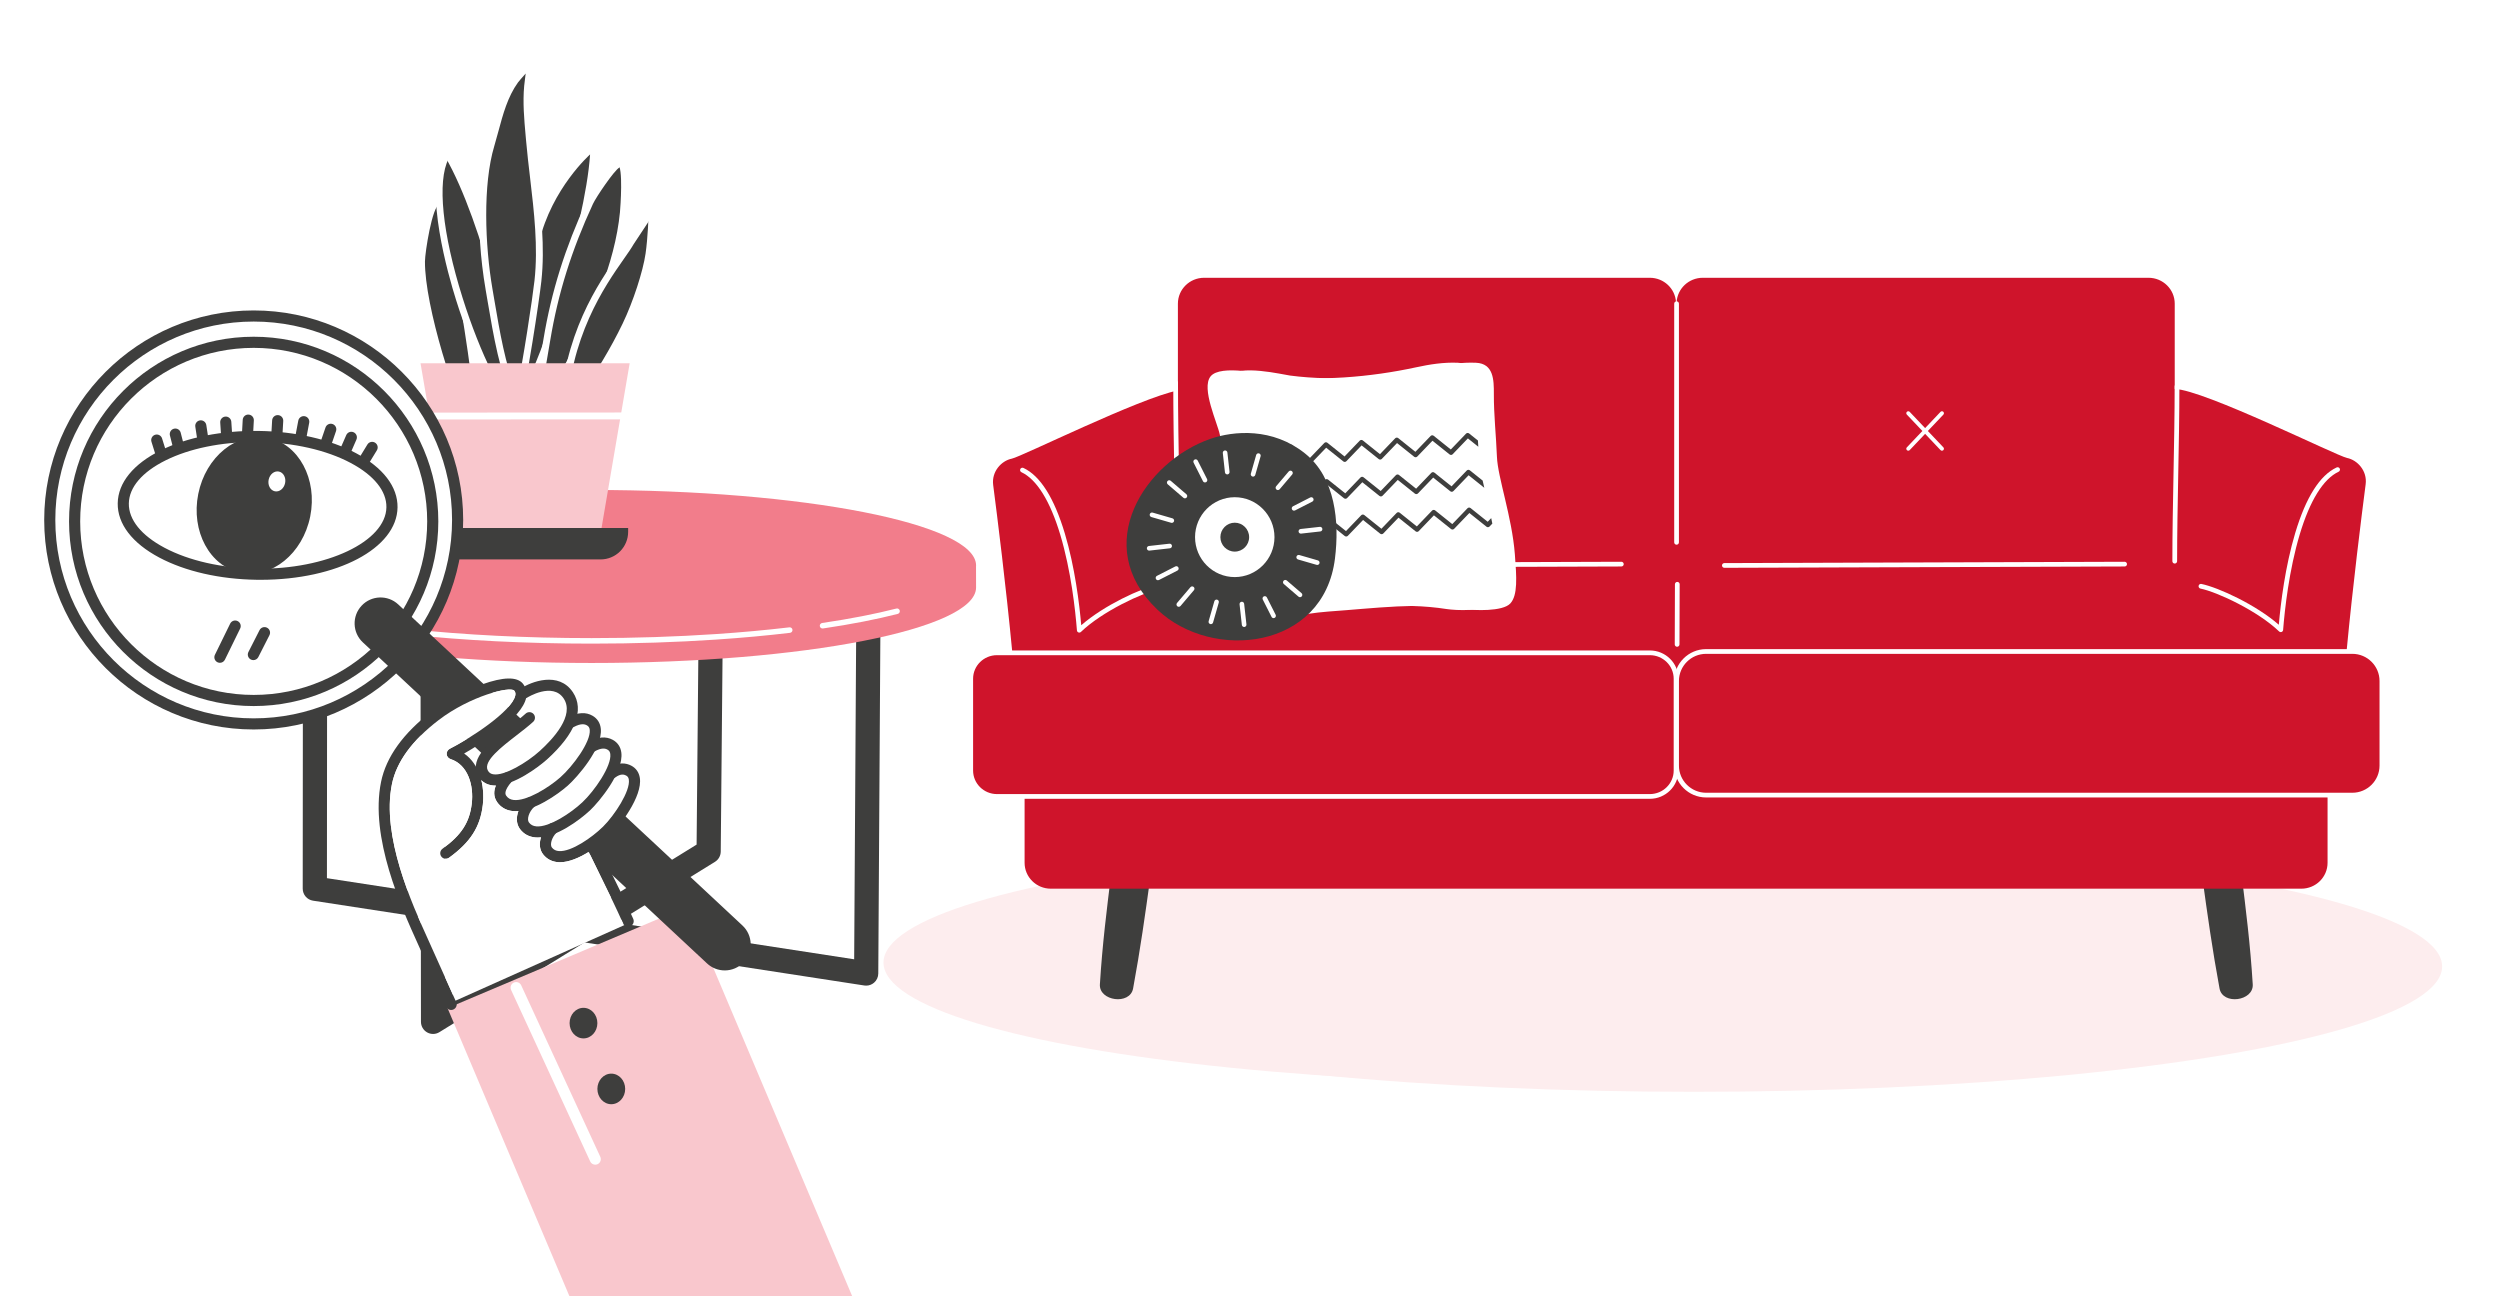 <svg width="648" height="336" viewBox="0 0 648 336" fill="none" xmlns="http://www.w3.org/2000/svg">
<rect x="0" y="0" width="648" height="336" fill="#808080" stroke="none"/>
<g clip-path="url(#clip0_7827_200433)">
<rect width="648" height="336" fill="white"/>
<ellipse cx="439" cy="250.5" rx="194" ry="32.5" fill="#FDEDEE"/>
<ellipse cx="409.5" cy="249.5" rx="180.5" ry="31.5" fill="#FDEDEE"/>
<g clip-path="url(#clip1_7827_200433)">
<path fill-rule="evenodd" clip-rule="evenodd" d="M288.015 226.458C286.898 235.642 285.732 244.696 285.092 255.148C284.827 259.491 292.891 260.59 293.701 256.21C295.561 246.157 296.856 236.891 298.128 227.658L288.015 226.458Z" fill="#3E3E3D"/>
<path fill-rule="evenodd" clip-rule="evenodd" d="M580.988 226.458C582.105 235.642 583.271 244.696 583.911 255.148C584.176 259.491 576.112 260.59 575.302 256.21C573.442 246.157 572.147 236.891 570.875 227.658L580.988 226.458Z" fill="#3E3E3D"/>
<path fill-rule="evenodd" clip-rule="evenodd" d="M434.577 78.348C434.768 74.811 437.735 72 441.366 72H556.892C560.646 72 563.69 75.005 563.69 78.713V100.816C571.329 101.036 605.631 118.152 608.357 118.703C611.041 119.244 613.627 122.038 613.178 125.515C612.101 133.855 609.899 151.313 608.226 168.864H610.589C614.344 168.864 617.387 171.869 617.387 175.577V199.382C617.387 203.088 614.344 206.094 610.589 206.094H603.304V223.634C603.304 227.341 600.261 230.347 596.506 230.347H272.373C268.618 230.347 265.575 227.342 265.575 223.634V206.441H258.412C254.656 206.441 251.613 203.437 251.613 199.729V175.924C251.613 172.217 254.656 169.211 258.412 169.211H262.399C260.726 151.606 258.513 134.065 257.43 125.698C256.982 122.221 259.568 119.427 262.252 118.886C264.818 118.368 295.365 103.17 305.311 101.205V78.713C305.311 75.006 308.355 72 312.109 72H427.633C431.264 72 434.231 74.811 434.422 78.348H434.575H434.577Z" fill="#CF142B"/>
<path d="M563.691 146.075C563.353 146.075 563.078 145.801 563.078 145.463C563.078 138.312 563.228 130.434 563.375 122.816C563.52 115.187 563.672 107.298 563.672 100.128C563.672 99.79 563.947 99.516 564.285 99.516C564.623 99.516 564.898 99.79 564.898 100.128C564.898 107.311 564.748 115.204 564.601 122.84C564.456 130.453 564.306 138.323 564.306 145.463C564.306 145.801 564.031 146.075 563.693 146.075H563.691Z" fill="white"/>
<path d="M434.566 141.189C434.228 141.189 433.953 140.914 433.953 140.577V78.713C433.953 78.375 434.228 78.101 434.566 78.101C434.904 78.101 435.179 78.375 435.179 78.713V140.577C435.179 140.914 434.904 141.189 434.566 141.189Z" fill="white"/>
<path d="M316.508 147.177C316.169 147.177 315.896 146.905 315.895 146.567C315.895 146.23 316.166 145.954 316.506 145.954L420.254 145.61H420.256C420.594 145.61 420.867 145.883 420.869 146.22C420.869 146.558 420.597 146.834 420.257 146.834L316.509 147.177H316.508Z" fill="white"/>
<path d="M446.953 147.177C446.615 147.177 446.341 146.905 446.34 146.567C446.34 146.23 446.612 145.954 446.951 145.954L550.699 145.61H550.701C551.039 145.61 551.312 145.883 551.314 146.22C551.314 146.558 551.042 146.834 550.702 146.834L446.954 147.177H446.953Z" fill="white"/>
<path d="M305.31 149.592C304.972 149.592 304.697 149.318 304.697 148.98C304.697 141.575 304.55 132.945 304.408 124.6C304.261 115.987 304.109 107.082 304.109 99.196C304.109 98.858 304.384 98.584 304.722 98.584C305.06 98.584 305.335 98.858 305.335 99.196C305.335 107.071 305.487 115.971 305.634 124.578C305.776 132.929 305.923 141.566 305.923 148.98C305.923 149.318 305.648 149.592 305.31 149.592Z" fill="white"/>
<path d="M279.752 163.968C279.679 163.968 279.605 163.956 279.534 163.929C279.313 163.845 279.16 163.64 279.141 163.404C278.727 158.144 277.618 147.93 274.831 138.632C272.205 129.868 268.721 124.253 264.756 122.396C264.449 122.253 264.317 121.889 264.46 121.583C264.604 121.277 264.969 121.144 265.276 121.289C269.627 123.327 273.237 129.044 276.005 138.282C278.616 146.999 279.771 156.491 280.258 162.06C286.125 156.914 295.824 152.422 300.319 151.483C300.651 151.415 300.975 151.627 301.044 151.958C301.114 152.289 300.9 152.613 300.569 152.682C296.077 153.62 285.651 158.532 280.176 163.798C280.059 163.91 279.905 163.97 279.751 163.97L279.752 163.968Z" fill="white"/>
<path d="M591.174 163.845C591.017 163.845 590.864 163.786 590.749 163.674C585.271 158.407 574.847 153.496 570.355 152.557C570.024 152.488 569.812 152.163 569.88 151.833C569.949 151.502 570.275 151.291 570.605 151.359C575.098 152.297 584.799 156.789 590.666 161.935C591.155 156.365 592.308 146.873 594.92 138.157C597.687 128.92 601.298 123.202 605.649 121.165C605.955 121.021 606.32 121.152 606.464 121.458C606.608 121.764 606.476 122.128 606.17 122.272C602.204 124.128 598.721 129.743 596.095 138.508C593.308 147.807 592.199 158.019 591.785 163.279C591.766 163.516 591.613 163.719 591.392 163.804C591.321 163.831 591.246 163.844 591.174 163.844V163.845Z" fill="white"/>
<path d="M609.724 206.704H442.23C437.666 206.704 433.953 202.998 433.953 198.442V176.514C433.953 171.957 437.666 168.251 442.23 168.251H609.724C614.288 168.251 618.001 171.957 618.001 176.514V198.442C618.001 202.998 614.288 206.704 609.724 206.704ZM442.23 169.475C438.342 169.475 435.179 172.632 435.179 176.514V198.442C435.179 202.323 438.342 205.481 442.23 205.481H609.724C613.612 205.481 616.775 202.323 616.775 198.442V176.514C616.775 172.632 613.612 169.475 609.724 169.475H442.23Z" fill="white"/>
<path d="M427.635 207.052H258.411C254.324 207.052 251 203.766 251 199.727V175.922C251 171.883 254.324 168.598 258.411 168.598H427.635C431.722 168.598 435.046 171.883 435.046 175.922V199.727C435.046 203.765 431.72 207.052 427.635 207.052ZM258.411 169.822C255 169.822 252.226 172.558 252.226 175.922V199.727C252.226 203.091 255 205.826 258.411 205.826H427.635C431.046 205.826 433.82 203.09 433.82 199.727V175.922C433.82 172.558 431.046 169.822 427.635 169.822H258.411Z" fill="white"/>
<path d="M434.707 167.64H434.705C434.367 167.64 434.092 167.364 434.094 167.027L434.143 151.436C434.143 151.099 434.418 150.826 434.756 150.826H434.757C435.095 150.826 435.37 151.102 435.369 151.439L435.32 167.03C435.32 167.367 435.045 167.64 434.707 167.64Z" fill="white"/>
<path d="M503.352 116.823C503.216 116.823 503.08 116.769 502.979 116.662L498.989 112.454L494.998 116.662C494.802 116.867 494.476 116.876 494.271 116.682C494.066 116.487 494.056 116.162 494.252 115.957L498.282 111.709L494.252 107.462C494.056 107.255 494.066 106.93 494.271 106.736C494.476 106.542 494.802 106.55 494.998 106.757L498.989 110.965L502.979 106.757C503.175 106.552 503.501 106.542 503.706 106.736C503.911 106.932 503.921 107.257 503.727 107.462L499.696 111.709L503.727 115.957C503.923 116.163 503.913 116.488 503.706 116.682C503.607 116.775 503.48 116.823 503.352 116.823ZM373.729 116.823C373.593 116.823 373.457 116.769 373.356 116.662L369.365 112.454L365.373 116.662C365.177 116.867 364.853 116.876 364.646 116.682C364.441 116.487 364.431 116.162 364.625 115.957L368.656 111.709L364.625 107.462C364.429 107.255 364.439 106.93 364.646 106.736C364.853 106.542 365.177 106.55 365.373 106.757L369.365 110.965L373.356 106.757C373.552 106.552 373.877 106.542 374.083 106.736C374.288 106.932 374.297 107.257 374.102 107.462L370.071 111.709L374.102 115.957C374.297 116.163 374.288 116.488 374.083 116.682C373.983 116.775 373.857 116.823 373.729 116.823Z" fill="white"/>
<path fill-rule="evenodd" clip-rule="evenodd" d="M382.577 94.028C387.15 94.234 387.223 98.47 387.207 102.091C387.183 107.524 387.795 112.964 388.004 118.37C388.214 123.763 391.907 133.989 392.65 143.649C393.112 149.644 393.433 154.289 391.473 156.418C389.498 158.562 382.044 158.24 379.646 157.863C368.079 156.042 356.308 157.677 344.27 158.517C337.172 159.012 330.602 161.279 325.21 158.636C321.8 156.964 321.844 145.982 322.147 135.008C322.447 124.18 321.692 116.905 320.886 112.734C320.295 109.676 315.981 100.683 318.47 97.567C321.07 94.31 332.529 97.104 334.395 97.347C346.419 98.914 359.905 97.774 371.768 95.201C375.275 94.44 378.909 93.863 382.577 94.028Z" fill="white"/>
<path fill-rule="evenodd" clip-rule="evenodd" d="M377.881 94.028C382.455 94.234 382.527 98.47 382.512 102.091C382.487 107.524 383.1 112.964 383.309 118.37C383.518 123.763 387.212 133.989 387.955 143.649C388.417 149.644 388.738 154.289 386.778 156.418C384.803 158.562 377.349 158.24 374.951 157.863C363.383 156.042 351.613 157.677 339.575 158.517C332.476 159.012 325.907 161.279 320.515 158.636C317.104 156.964 317.149 145.982 317.452 135.008C317.752 124.18 316.997 116.905 316.19 112.734C315.6 109.676 311.286 100.683 313.775 97.567C316.375 94.31 327.833 97.104 329.699 97.347C341.724 98.914 355.21 97.774 367.072 95.201C370.58 94.44 374.214 93.863 377.881 94.028Z" fill="white"/>
<path d="M376.536 117.736C376.322 117.958 375.976 117.982 375.734 117.788L371.294 114.236L367.353 118.339C367.139 118.562 366.793 118.584 366.552 118.392L362.112 114.839L358.169 118.942C357.955 119.165 357.609 119.187 357.367 118.995L352.927 115.443L348.984 119.546C348.77 119.769 348.424 119.79 348.183 119.598L343.743 116.046L339.8 120.149C339.586 120.372 339.24 120.394 338.998 120.202L334.557 116.65L330.614 120.753C330.4 120.975 330.054 120.997 329.812 120.805L325.371 117.253L321.426 121.356C321.212 121.579 320.866 121.6 320.625 121.409L316.988 118.5C316.929 117.914 316.869 117.354 316.805 116.82L320.943 120.129L324.888 116.026C325.102 115.803 325.448 115.782 325.689 115.973L330.131 119.526L334.074 115.423C334.288 115.2 334.634 115.177 334.875 115.37L339.317 118.922L343.26 114.819C343.474 114.596 343.82 114.575 344.061 114.767L348.501 118.319L352.444 114.216C352.658 113.993 353.004 113.97 353.246 114.163L357.686 117.716L361.629 113.612C361.842 113.39 362.189 113.366 362.43 113.56L366.868 117.112L370.81 113.009C371.024 112.786 371.37 112.763 371.611 112.956L376.051 116.509L379.993 112.406C380.207 112.183 380.553 112.161 380.794 112.353L383.079 114.18C383.113 114.717 383.145 115.256 383.176 115.792L380.476 113.631L376.534 117.734L376.536 117.736Z" fill="#3E3E3D"/>
<path d="M376.721 127.288C376.508 127.511 376.161 127.534 375.92 127.34L371.48 123.788L367.539 127.891C367.325 128.114 366.979 128.137 366.737 127.944L362.299 124.392L358.356 128.495C358.142 128.717 357.796 128.739 357.554 128.547L353.114 124.995L349.171 129.098C348.957 129.321 348.611 129.342 348.37 129.151L343.93 125.598L339.987 129.701C339.773 129.924 339.427 129.946 339.185 129.754L334.744 126.202L330.801 130.305C330.587 130.528 330.241 130.549 329.999 130.357L325.558 126.805L321.613 130.908C321.399 131.131 321.053 131.153 320.812 130.961L317.498 128.311C317.492 127.78 317.481 127.262 317.47 126.754L321.132 129.683L325.076 125.58C325.29 125.357 325.636 125.335 325.878 125.527L330.319 129.079L334.262 124.976C334.476 124.754 334.822 124.73 335.064 124.924L339.505 128.476L343.448 124.373C343.662 124.15 344.008 124.129 344.25 124.32L348.69 127.873L352.633 123.77C352.847 123.547 353.193 123.524 353.434 123.717L357.874 127.269L361.817 123.166C362.031 122.943 362.377 122.92 362.619 123.114L367.057 126.666L370.998 122.563C371.212 122.34 371.558 122.317 371.8 122.51L376.24 126.062L380.181 121.959C380.395 121.737 380.741 121.713 380.983 121.907L384.301 124.562C384.437 125.17 384.58 125.796 384.73 126.438L380.664 123.185L376.723 127.288H376.721Z" fill="#3E3E3D"/>
<path d="M385.296 136.521L380.856 132.969L376.914 137.072C376.7 137.295 376.354 137.316 376.113 137.125L371.673 133.572L367.731 137.675C367.518 137.898 367.171 137.92 366.93 137.728L362.49 134.176L358.547 138.279C358.333 138.502 357.987 138.523 357.745 138.331L353.306 134.779L349.363 138.882C349.149 139.105 348.803 139.127 348.561 138.935L344.121 135.383L340.178 139.486C339.964 139.708 339.618 139.73 339.377 139.538L334.935 135.986L330.992 140.089C330.778 140.312 330.432 140.333 330.191 140.142L325.749 136.589L321.805 140.692C321.591 140.915 321.245 140.937 321.003 140.745L317.374 137.843C317.385 137.341 317.397 136.84 317.409 136.337L321.322 139.467L325.266 135.364C325.48 135.141 325.826 135.118 326.068 135.311L330.509 138.864L334.452 134.761C334.666 134.538 335.012 134.515 335.254 134.708L339.695 138.26L343.638 134.157C343.852 133.934 344.198 133.911 344.44 134.105L348.879 137.657L352.822 133.554C353.036 133.331 353.382 133.308 353.624 133.501L358.064 137.053L362.007 132.95C362.221 132.728 362.567 132.704 362.808 132.898L367.247 136.45L371.188 132.347C371.402 132.124 371.748 132.101 371.99 132.294L376.43 135.847L380.371 131.744C380.585 131.521 380.931 131.498 381.173 131.691L385.613 135.243L386.523 134.295C386.622 134.768 386.719 135.243 386.812 135.721L386.094 136.469C385.88 136.691 385.534 136.713 385.293 136.521H385.296Z" fill="#3E3E3D"/>
<path fill-rule="evenodd" clip-rule="evenodd" d="M338.274 117.544C346.147 123.862 347.204 135.222 346.025 144.765C343.105 168.421 314.213 171.487 300.035 158.056C282.417 141.367 296.86 119.585 313.738 113.749C319.83 111.641 329.882 110.806 338.274 117.544Z" fill="#3E3E3D"/>
<path d="M322.482 162.515C322.503 162.515 322.526 162.515 322.548 162.512C322.876 162.475 323.111 162.178 323.076 161.848L322.483 156.504C322.446 156.175 322.154 155.937 321.823 155.974C321.496 156.011 321.26 156.308 321.296 156.637L321.888 161.981C321.922 162.288 322.18 162.515 322.48 162.515H322.482ZM313.854 161.78C314.114 161.78 314.353 161.608 314.428 161.345L315.906 156.176C315.997 155.858 315.814 155.525 315.497 155.434C315.18 155.342 314.85 155.527 314.759 155.845L313.28 161.013C313.19 161.332 313.373 161.664 313.69 161.755C313.745 161.771 313.8 161.779 313.854 161.779V161.78ZM330.115 160.219C330.206 160.219 330.298 160.197 330.386 160.154C330.68 160.004 330.797 159.642 330.648 159.346L328.375 154.852C328.226 154.556 327.866 154.439 327.572 154.589C327.279 154.739 327.162 155.101 327.311 155.397L329.583 159.891C329.688 160.1 329.898 160.219 330.115 160.219ZM305.539 157.283C305.708 157.283 305.876 157.211 305.993 157.072L309.465 152.983C309.679 152.731 309.65 152.352 309.399 152.137C309.148 151.922 308.771 151.951 308.557 152.203L305.085 156.292C304.871 156.545 304.901 156.924 305.151 157.139C305.264 157.235 305.402 157.283 305.539 157.283ZM336.963 154.795C337.132 154.795 337.3 154.724 337.417 154.584C337.631 154.332 337.601 153.953 337.351 153.738L333.538 150.464C333.288 150.249 332.911 150.279 332.697 150.531C332.483 150.783 332.512 151.162 332.763 151.377L336.575 154.651C336.688 154.747 336.826 154.795 336.963 154.795ZM300.147 150.396C300.238 150.396 300.33 150.375 300.418 150.331L305.184 147.894C305.477 147.744 305.594 147.382 305.445 147.087C305.296 146.791 304.936 146.672 304.642 146.824L299.876 149.261C299.582 149.411 299.465 149.773 299.614 150.068C299.719 150.277 299.93 150.396 300.147 150.396ZM341.435 146.434C341.695 146.434 341.934 146.262 342.009 145.999C342.1 145.68 341.917 145.348 341.6 145.256L336.781 143.863C336.464 143.771 336.134 143.955 336.043 144.274C335.952 144.593 336.135 144.925 336.452 145.017L341.271 146.411C341.326 146.426 341.381 146.434 341.435 146.434ZM297.862 142.719C297.884 142.719 297.907 142.719 297.928 142.716L303.244 142.12C303.571 142.083 303.807 141.786 303.771 141.457C303.734 141.127 303.442 140.89 303.111 140.926L297.796 141.522C297.468 141.559 297.233 141.856 297.268 142.185C297.302 142.492 297.561 142.719 297.861 142.719H297.862ZM337.183 138.314C337.204 138.314 337.228 138.314 337.249 138.311L342.231 137.753C342.558 137.716 342.794 137.419 342.758 137.089C342.721 136.759 342.429 136.521 342.098 136.558L337.117 137.117C336.789 137.154 336.554 137.451 336.589 137.781C336.623 138.087 336.881 138.314 337.181 138.314H337.183ZM303.734 135.528C303.994 135.528 304.233 135.356 304.308 135.093C304.399 134.774 304.216 134.442 303.899 134.351L298.761 132.864C298.444 132.772 298.113 132.957 298.022 133.275C297.931 133.594 298.115 133.927 298.431 134.018L303.57 135.505C303.625 135.52 303.681 135.528 303.734 135.528ZM335.415 132.364C335.506 132.364 335.598 132.342 335.686 132.299L340.155 130.014C340.449 129.864 340.566 129.502 340.417 129.206C340.267 128.911 339.907 128.793 339.614 128.943L335.145 131.228C334.851 131.378 334.734 131.741 334.883 132.036C334.988 132.245 335.198 132.364 335.415 132.364ZM307.133 129.172C307.302 129.172 307.47 129.101 307.587 128.962C307.8 128.71 307.771 128.331 307.52 128.116L303.454 124.624C303.204 124.409 302.827 124.438 302.613 124.69C302.399 124.942 302.428 125.321 302.679 125.536L306.745 129.028C306.857 129.124 306.996 129.172 307.133 129.172ZM331.234 127.025C331.403 127.025 331.571 126.954 331.688 126.814L334.943 122.98C335.157 122.728 335.128 122.349 334.877 122.134C334.626 121.919 334.249 121.949 334.035 122.201L330.78 126.035C330.566 126.287 330.595 126.666 330.846 126.881C330.958 126.977 331.097 127.025 331.234 127.025ZM312.339 125.049C312.43 125.049 312.522 125.027 312.61 124.984C312.903 124.834 313.02 124.472 312.871 124.176L310.448 119.382C310.299 119.086 309.939 118.969 309.645 119.119C309.351 119.269 309.234 119.631 309.384 119.926L311.807 124.721C311.911 124.93 312.122 125.049 312.339 125.049ZM324.791 123.539C325.051 123.539 325.289 123.367 325.365 123.104L326.751 118.259C326.842 117.94 326.659 117.607 326.342 117.516C326.026 117.425 325.694 117.609 325.603 117.927L324.217 122.773C324.126 123.092 324.309 123.425 324.626 123.516C324.682 123.531 324.737 123.539 324.791 123.539ZM318.102 122.968C318.123 122.968 318.146 122.968 318.168 122.965C318.496 122.928 318.731 122.631 318.696 122.301L318.14 117.292C318.103 116.962 317.813 116.724 317.48 116.761C317.153 116.798 316.917 117.095 316.953 117.425L317.508 122.434C317.542 122.741 317.8 122.968 318.1 122.968H318.102Z" fill="white"/>
<path d="M320.05 149.581C325.725 149.581 330.344 144.936 330.344 139.229C330.344 133.521 325.727 128.877 320.05 128.877C314.373 128.877 309.756 133.521 309.756 139.229C309.756 144.936 314.375 149.581 320.05 149.581ZM320.05 135.482C322.105 135.482 323.776 137.163 323.776 139.229C323.776 141.294 322.104 142.976 320.05 142.976C317.996 142.976 316.324 141.294 316.324 139.229C316.324 137.163 317.996 135.482 320.05 135.482Z" fill="white"/>
</g>
<g clip-path="url(#clip2_7827_200433)">
<path d="M112.247 268C111.721 268 111.193 267.867 110.717 267.599C109.726 267.042 109.111 265.99 109.111 264.847L108.996 163.889C108.995 162.145 110.397 160.732 112.129 160.729H112.134C113.865 160.729 115.268 162.139 115.27 163.881L115.378 259.206L180.56 218.92L181.096 160.73C181.112 158.997 182.513 157.604 184.232 157.604C184.243 157.604 184.251 157.604 184.262 157.604C185.994 157.62 187.385 159.046 187.368 160.789L186.816 220.726C186.806 221.813 186.241 222.817 185.321 223.386L113.89 267.536C113.387 267.846 112.818 268.003 112.248 268.003L112.247 268Z" fill="#3E3E3D"/>
<path d="M224.514 255.475C224.357 255.475 224.198 255.463 224.039 255.44L81.128 233.455C79.595 233.218 78.463 231.892 78.465 230.332L78.521 160.325C78.521 158.583 79.926 157.171 81.657 157.171H81.66C83.392 157.171 84.796 158.586 84.794 160.329L84.741 227.624L221.401 248.648L221.97 155.843C221.98 154.107 223.384 152.707 225.106 152.707H225.125C226.858 152.717 228.253 154.139 228.242 155.881L227.651 252.339C227.646 253.255 227.244 254.125 226.551 254.719C225.979 255.21 225.256 255.475 224.515 255.475H224.514Z" fill="#3E3E3D"/>
<path fill-rule="evenodd" clip-rule="evenodd" d="M252.998 146.556C252.998 135.763 208.35 127 153.355 127C98.361 127 53.711 135.763 53.711 146.556C53.711 146.599 53.714 146.641 53.715 146.682H53.711C53.711 146.682 53.711 151.251 53.711 152.29C53.711 163.083 98.359 171.846 153.354 171.846C208.348 171.846 252.997 163.083 252.997 152.29C252.997 151.402 252.988 147.25 252.986 146.83C252.992 146.738 252.997 146.648 252.997 146.556H252.998Z" fill="#F27D8B"/>
<path fill-rule="evenodd" clip-rule="evenodd" d="M232.347 157.734C226.83 159.148 220.349 160.409 213.098 161.481C212.709 161.539 212.44 161.904 212.496 162.295C212.553 162.687 212.916 162.957 213.304 162.9C220.611 161.82 227.14 160.548 232.698 159.123C233.078 159.025 233.309 158.635 233.212 158.25C233.115 157.867 232.727 157.635 232.345 157.733L232.347 157.734Z" fill="white"/>
<path fill-rule="evenodd" clip-rule="evenodd" d="M204.616 162.605C198.592 163.318 192.154 163.91 185.389 164.361C175.336 165.032 164.56 165.397 153.356 165.397C119.276 165.397 89.179 162.032 71.267 156.894C64.811 155.043 59.954 152.974 57.108 150.735C55.392 149.387 54.425 148.01 54.425 146.556C54.425 146.16 54.107 145.839 53.713 145.839C53.319 145.839 53 146.16 53 146.556C53 148.375 54.083 150.176 56.23 151.865C59.177 154.184 64.191 156.356 70.876 158.273C88.874 163.433 119.115 166.83 153.356 166.83C164.593 166.83 175.401 166.465 185.485 165.79C192.276 165.337 198.739 164.744 204.783 164.028C205.174 163.982 205.453 163.624 205.408 163.232C205.362 162.839 205.007 162.558 204.617 162.604L204.616 162.605Z" fill="white"/>
</g>
<path fill-rule="evenodd" clip-rule="evenodd" d="M122.886 112.898C118.012 104.447 110.071 79.282 110.149 67.766C110.165 65.399 112.027 53.441 113.896 52.952C114.221 52.867 115.101 58.242 115.607 60.496C116.78 65.725 117.907 70.872 118.839 76.104C120.536 85.642 124.4 110.43 122.888 112.896" fill="#3E3E3D"/>
<path fill-rule="evenodd" clip-rule="evenodd" d="M136.646 98.13C136.552 98.248 135.7 79.753 139.731 62.745C143.043 48.775 152.949 40.029 152.949 40.029C151.687 59.128 139.033 96.605 136.646 98.128" fill="#3E3E3D"/>
<path fill-rule="evenodd" clip-rule="evenodd" d="M133.979 107.151C125.871 102.623 108.43 54.581 115.463 40.774C125.014 57.198 134.096 95.095 133.979 107.151Z" fill="#3E3E3D"/>
<path d="M133.981 108.043C133.834 108.043 133.685 108.006 133.55 107.93C130.882 106.441 127.909 101.278 125.884 97.209C123.159 91.729 120.429 84.803 118.198 77.71C116.18 71.288 109.961 49.618 114.675 40.37C114.9 39.931 115.433 39.756 115.871 39.981C116.308 40.204 116.48 40.742 116.258 41.181C113.285 47.015 114.643 60.47 119.893 77.175C124.476 91.757 130.717 104.309 134.414 106.372C134.842 106.611 134.998 107.156 134.757 107.586C134.595 107.88 134.292 108.043 133.981 108.043Z" fill="white"/>
<path fill-rule="evenodd" clip-rule="evenodd" d="M134.026 104.723C129.928 94.794 128.669 86.095 126.763 75.02C124.885 64.103 124.118 48.058 127.271 37.578C128.941 32.031 129.983 25.799 133.536 20.855C133.705 20.62 136.96 16.733 137.303 16.914C137.489 17.013 136.891 20.841 136.754 22.332C136.325 26.994 136.836 31.705 137.244 36.358C138.3 48.4 140.746 60.79 139.426 72.807C138.865 77.933 135.673 98.969 134.023 104.725L134.026 104.723Z" fill="#3E3E3D"/>
<path d="M134.026 105.614C133.669 105.614 133.344 105.398 133.206 105.063C129.413 95.872 127.996 87.54 126.356 77.892C126.205 77 126.049 76.093 125.891 75.169C122.975 58.223 124.356 44.188 126.425 37.318C126.791 36.103 127.121 34.878 127.469 33.58C128.692 29.023 129.959 24.313 132.819 20.331C132.95 20.149 133.855 19.069 134.697 18.13C136.424 16.206 136.995 15.74 137.721 16.124C138.39 16.475 138.351 16.765 137.895 20.31C137.789 21.135 137.689 21.914 137.643 22.413C137.263 26.555 137.645 30.827 138.016 34.961L138.133 36.279C138.412 39.473 138.799 42.757 139.173 45.935C140.215 54.811 141.294 63.988 140.316 72.906C139.761 77.952 136.557 99.13 134.885 104.973C134.782 105.336 134.459 105.596 134.081 105.617C134.065 105.617 134.047 105.617 134.031 105.617L134.026 105.614ZM136.262 19.053C135.417 19.979 134.473 21.089 134.253 21.381C131.587 25.092 130.364 29.644 129.182 34.044C128.845 35.296 128.497 36.592 128.124 37.835C125.112 47.844 125.71 63.646 127.641 74.868C127.799 75.792 127.954 76.702 128.106 77.593C129.631 86.561 130.868 93.829 133.827 101.784C135.547 93.884 138.06 77.113 138.543 72.708C139.5 63.993 138.433 54.919 137.402 46.142C137.027 42.952 136.64 39.655 136.358 36.436L136.241 35.119C135.863 30.907 135.474 26.553 135.868 22.25C135.916 21.716 136.019 20.924 136.127 20.083C136.168 19.773 136.214 19.414 136.257 19.056L136.262 19.053Z" fill="white"/>
<path fill-rule="evenodd" clip-rule="evenodd" d="M138.419 108.268C138.884 104.445 141.122 91.809 141.754 88.004C143.776 75.833 147.352 64.445 152.883 52.486C153.616 50.903 158.728 42.081 160.13 42.642C161.573 43.219 160.817 53.722 160.693 55.002C159.404 68.326 153.137 82.457 146.294 94.753C144.209 98.496 138.264 108.029 138.417 108.268" fill="#3E3E3D"/>
<path d="M138.422 109.16C138.385 109.16 138.351 109.16 138.312 109.153C137.824 109.093 137.478 108.65 137.538 108.16C137.886 105.286 139.244 97.395 140.142 92.172C140.454 90.357 140.717 88.822 140.88 87.857C142.92 75.576 146.48 64.218 152.08 52.109C152.769 50.62 157.78 42.84 159.73 41.845C160.169 41.622 160.703 41.796 160.925 42.235C161.147 42.674 160.973 43.212 160.536 43.435C159.26 44.085 154.53 51.047 153.692 52.86C148.161 64.82 144.647 76.033 142.632 88.151C142.471 89.119 142.206 90.658 141.894 92.476C140.999 97.68 139.645 105.545 139.302 108.376C139.247 108.829 138.864 109.16 138.42 109.16H138.422Z" fill="white"/>
<path fill-rule="evenodd" clip-rule="evenodd" d="M145.977 108.165C146.792 82.627 160.34 68.395 163.452 62.874C163.475 62.835 168.113 55.822 168.113 55.822C168.113 55.822 167.923 61.695 167.33 65.744C166.657 70.346 164.142 78.142 161.395 83.859C155.017 97.133 146.002 108.381 145.977 108.165Z" fill="#3E3E3D"/>
<path d="M145.975 109.056C145.975 109.056 145.957 109.056 145.945 109.056C145.455 109.04 145.07 108.629 145.086 108.137C145.769 86.768 155.21 73.283 160.281 66.038C161.33 64.54 162.159 63.354 162.677 62.435C162.697 62.398 162.713 62.37 167.37 55.33C167.64 54.919 168.192 54.809 168.602 55.08C169.01 55.353 169.122 55.905 168.852 56.316C167.619 58.179 164.438 62.991 164.211 63.338C163.645 64.335 162.803 65.541 161.735 67.065C156.77 74.158 147.53 87.359 146.864 108.195C146.848 108.677 146.454 109.059 145.975 109.059V109.056Z" fill="white"/>
<path fill-rule="evenodd" clip-rule="evenodd" d="M117.559 144.262L109 94.151H163.211L154.652 144.262H117.559Z" fill="#F9C7CD"/>
<path fill-rule="evenodd" clip-rule="evenodd" d="M162.816 136.852H109.391V137.856C109.391 139.75 110.142 141.567 111.477 142.907C112.812 144.246 114.624 145 116.511 145H155.695C157.583 145 159.394 144.246 160.73 142.907C162.065 141.567 162.816 139.75 162.816 137.856V136.852Z" fill="#3E3E3D"/>
<path d="M110.979 108.728C110.488 108.728 110.09 108.328 110.09 107.836C110.09 107.344 110.488 106.945 110.979 106.945L161.232 106.919C161.722 106.919 162.121 107.319 162.121 107.811C162.121 108.303 161.722 108.702 161.232 108.702L110.979 108.728Z" fill="white"/>
<path d="M116 261.306L178.164 235L226.711 349.725C230.37 358.371 226.327 368.347 217.681 372.006L186.828 385.061C178.182 388.72 168.206 384.677 164.547 376.03L116 261.306Z" fill="#F9C7CD"/>
<path d="M162.812 240.206C162.258 240.206 161.731 239.886 161.492 239.345C159.839 235.59 157.795 231.432 155.819 227.411C153.832 223.366 151.778 219.188 150.101 215.381C149.777 214.653 150.107 213.803 150.839 213.479C151.567 213.16 152.417 213.49 152.74 214.218C154.393 217.967 156.434 222.121 158.411 226.139C160.401 230.187 162.459 234.372 164.139 238.182C164.459 238.91 164.129 239.76 163.401 240.084C163.21 240.169 163.013 240.206 162.819 240.206H162.812Z" fill="#3E3E3D"/>
<path d="M103.134 172.151C123.778 151.504 123.778 118.03 103.134 97.384C82.491 76.737 49.022 76.737 28.378 97.384C7.735 118.03 7.735 151.504 28.378 172.151C49.021 192.797 82.491 192.797 103.134 172.151Z" fill="white"/>
<path d="M65.757 189.08C35.816 189.08 11.457 164.717 11.457 134.772C11.457 104.827 35.816 80.465 65.757 80.465C95.697 80.465 120.056 104.827 120.056 134.772C120.056 164.717 95.697 189.08 65.757 189.08ZM65.757 83.346C37.404 83.346 14.338 106.416 14.338 134.772C14.338 163.129 37.404 186.198 65.757 186.198C94.109 186.198 117.175 163.129 117.175 134.772C117.175 106.416 94.109 83.346 65.757 83.346Z" fill="#3E3E3D"/>
<path d="M65.754 181.571C91.388 181.571 112.169 160.788 112.169 135.15C112.169 109.512 91.388 88.728 65.754 88.728C40.12 88.728 19.34 109.512 19.34 135.15C19.34 160.788 40.12 181.571 65.754 181.571Z" fill="white"/>
<path d="M65.755 183.01C39.366 183.01 17.898 161.54 17.898 135.146C17.898 108.753 39.366 87.282 65.755 87.282C92.145 87.282 113.612 108.753 113.612 135.146C113.612 161.54 92.145 183.01 65.755 183.01ZM65.755 90.167C40.958 90.167 20.783 110.345 20.783 135.146C20.783 159.948 40.958 180.125 65.755 180.125C90.553 180.125 110.728 159.948 110.728 135.146C110.728 110.345 90.553 90.167 65.755 90.167Z" fill="#3E3E3D"/>
<path d="M146.255 180.949C149.228 185.429 143.595 191.573 139.976 194.836C136.765 197.728 130.734 201.439 127.747 200.865C127.046 200.732 126.574 200.364 126.25 199.715C125.016 197.217 129.666 193.625 133.768 190.458C135.34 189.246 136.823 188.1 138.071 186.964C138.588 186.494 138.625 185.698 138.156 185.181C137.687 184.667 136.887 184.626 136.374 185.096C135.2 186.164 133.758 187.277 132.227 188.457C127.856 191.829 122.985 195.605 123.577 199.49C122.747 197.806 121.56 196.343 119.961 195.295C124.594 192.648 135.088 186.13 136.2 180.823C136.2 180.823 136.2 180.823 136.2 180.819C136.326 180.785 136.448 180.738 136.561 180.663C136.629 180.619 143.289 176.475 146.252 180.942L146.255 180.949Z" fill="white"/>
<path d="M187.855 251.532C186.212 251.532 184.565 250.933 183.269 249.725L94.053 166.507C91.335 163.972 91.189 159.716 93.723 157.001C96.253 154.287 100.509 154.137 103.227 156.671L192.443 239.89C195.161 242.424 195.308 246.68 192.773 249.395C191.45 250.814 189.654 251.535 187.855 251.535V251.532Z" fill="#3E3E3D"/>
<path d="M154.291 301.889C153.747 301.889 153.223 301.58 152.981 301.052L132.476 256.594C132.143 255.869 132.459 255.015 133.181 254.682C133.902 254.349 134.759 254.665 135.092 255.386L155.597 299.845C155.93 300.569 155.614 301.423 154.893 301.757C154.699 301.845 154.492 301.889 154.291 301.889Z" fill="white"/>
<path d="M56.998 171.8C56.784 171.8 56.57 171.753 56.366 171.654C55.651 171.304 55.356 170.44 55.706 169.725L59.662 161.642C60.012 160.927 60.876 160.631 61.591 160.982C62.305 161.332 62.601 162.196 62.251 162.911L58.294 170.994C58.043 171.504 57.533 171.8 56.998 171.8Z" fill="#3E3E3D"/>
<path d="M65.673 171.103C65.452 171.103 65.231 171.052 65.02 170.947C64.309 170.586 64.027 169.718 64.387 169.007L67.272 163.333C67.632 162.622 68.5 162.339 69.211 162.7C69.922 163.06 70.204 163.928 69.843 164.639L66.959 170.314C66.704 170.814 66.2 171.103 65.673 171.103Z" fill="#3E3E3D"/>
<path d="M41.727 119.024C41.111 119.024 40.543 118.629 40.353 118.01L39.258 114.499C39.019 113.74 39.445 112.931 40.203 112.693C40.962 112.454 41.771 112.88 42.006 113.638L43.101 117.149C43.34 117.908 42.914 118.718 42.156 118.956C42.013 119 41.867 119.021 41.727 119.021V119.024Z" fill="#3E3E3D"/>
<path d="M67.556 150.286C67.206 150.286 66.852 150.286 66.495 150.279C56.967 150.139 48.017 148.095 41.292 144.523C34.261 140.79 30.435 135.793 30.513 130.458C30.591 125.124 34.564 120.242 41.701 116.714C48.528 113.339 57.566 111.567 67.059 111.696C76.584 111.835 85.537 113.88 92.262 117.452C99.29 121.184 103.12 126.178 103.041 131.516C102.888 142.144 87.387 150.286 67.556 150.286ZM66.019 114.571C57.314 114.571 49.167 116.238 42.976 119.299C36.86 122.324 33.455 126.301 33.394 130.503C33.333 134.701 36.619 138.776 42.643 141.978C48.973 145.339 57.46 147.265 66.536 147.397C84.612 147.669 100.028 140.369 100.157 131.476C100.218 127.277 96.932 123.202 90.908 120C84.578 116.639 76.091 114.713 67.015 114.581C66.682 114.574 66.349 114.574 66.019 114.574V114.571Z" fill="#3E3E3D"/>
<path d="M80.411 133.854C82.349 124.188 77.424 115.049 69.409 113.441C61.395 111.834 53.327 118.366 51.388 128.033C49.45 137.699 54.376 146.838 62.39 148.446C70.405 150.053 78.473 143.52 80.411 133.854Z" fill="#3E3E3D"/>
<path d="M69.632 124.355C69.915 122.94 71.102 121.984 72.279 122.222C73.459 122.46 74.184 123.797 73.898 125.212C73.612 126.628 72.428 127.584 71.252 127.345C70.075 127.111 69.347 125.77 69.632 124.355Z" fill="white"/>
<path d="M46.263 117.187C45.62 117.187 45.035 116.751 44.868 116.102L44.045 112.873C43.848 112.101 44.314 111.318 45.086 111.121C45.858 110.924 46.644 111.39 46.838 112.162L47.661 115.391C47.858 116.163 47.392 116.945 46.62 117.143C46.501 117.173 46.382 117.187 46.263 117.187Z" fill="#3E3E3D"/>
<path d="M52.599 115.448C51.898 115.448 51.286 114.938 51.177 114.224L50.623 110.604C50.5 109.818 51.041 109.08 51.83 108.961C52.616 108.845 53.351 109.379 53.473 110.168L54.028 113.792C54.147 114.577 53.606 115.312 52.82 115.435C52.745 115.445 52.674 115.452 52.602 115.452L52.599 115.448Z" fill="#3E3E3D"/>
<path d="M58.751 114.39C58 114.39 57.367 113.805 57.316 113.046L57.081 109.512C57.03 108.719 57.629 108.032 58.421 107.977C59.204 107.919 59.901 108.525 59.956 109.318L60.19 112.853C60.241 113.645 59.643 114.332 58.85 114.387C58.816 114.387 58.785 114.387 58.751 114.387V114.39Z" fill="#3E3E3D"/>
<path d="M64.175 113.601C64.147 113.601 64.12 113.601 64.093 113.601C63.297 113.557 62.692 112.876 62.732 112.084L62.913 108.821C62.957 108.028 63.624 107.409 64.433 107.46C65.229 107.504 65.835 108.185 65.794 108.978L65.614 112.24C65.569 113.009 64.937 113.601 64.175 113.601Z" fill="#3E3E3D"/>
<path d="M71.8 113.611C71.773 113.611 71.746 113.611 71.715 113.611C70.919 113.567 70.314 112.883 70.358 112.09L70.538 108.954C70.582 108.161 71.263 107.552 72.058 107.596C72.855 107.64 73.46 108.324 73.416 109.117L73.236 112.254C73.191 113.019 72.555 113.611 71.797 113.611H71.8Z" fill="#3E3E3D"/>
<path d="M78.014 114.554C77.925 114.554 77.837 114.547 77.745 114.53C76.963 114.383 76.449 113.628 76.595 112.846L77.313 109.035C77.459 108.253 78.218 107.739 78.997 107.885C79.779 108.032 80.293 108.787 80.146 109.57L79.429 113.38C79.299 114.07 78.694 114.554 78.014 114.554Z" fill="#3E3E3D"/>
<path d="M84.583 116.078C84.43 116.078 84.27 116.054 84.117 116C83.365 115.741 82.96 114.921 83.219 114.169L84.372 110.805C84.63 110.053 85.45 109.651 86.202 109.91C86.954 110.168 87.355 110.988 87.097 111.74L85.943 115.105C85.739 115.704 85.178 116.081 84.579 116.081L84.583 116.078Z" fill="#3E3E3D"/>
<path d="M89.602 118.153C89.408 118.153 89.214 118.116 89.023 118.031C88.295 117.711 87.962 116.86 88.282 116.132L89.748 112.781C90.064 112.053 90.915 111.716 91.646 112.039C92.374 112.359 92.707 113.21 92.387 113.938L90.921 117.289C90.683 117.83 90.156 118.153 89.602 118.153Z" fill="#3E3E3D"/>
<path d="M94.416 120.756C94.161 120.756 93.902 120.688 93.668 120.545C92.987 120.13 92.773 119.242 93.188 118.565L95.229 115.217C95.644 114.537 96.532 114.322 97.209 114.737C97.889 115.152 98.103 116.04 97.688 116.717L95.647 120.065C95.375 120.511 94.903 120.756 94.416 120.756Z" fill="#3E3E3D"/>
<path d="M159.387 201.365C160.86 200.286 161.786 200.552 162.354 200.847C162.833 201.096 163.085 201.463 163.17 202.035C163.622 205.042 159.405 211.486 156.411 214.429C153.788 217.007 148.346 221.008 144.883 220.78C144.019 220.722 143.39 220.406 142.903 219.78C142.264 218.964 142.825 217.072 144.046 215.789C147.547 214.293 150.982 211.629 152.802 209.921C154.268 208.546 157.234 205.1 159.146 201.501C159.228 201.463 159.309 201.419 159.384 201.365H159.387Z" fill="white"/>
<path d="M157.531 194.135C158.031 194.411 158.289 194.802 158.367 195.414C158.765 198.544 154.245 205.11 151.081 208.08C149.197 209.849 145.952 212.268 142.941 213.534C142.883 213.551 142.829 213.578 142.771 213.605C141.411 214.16 140.101 214.473 138.999 214.371C138.097 214.289 137.444 213.942 136.948 213.272C136.278 212.37 136.958 210.309 138.346 209.002C141.805 207.594 145.203 205.117 147.033 203.504C148.632 202.093 151.986 198.408 153.983 194.635C155.952 193.53 156.952 193.819 157.534 194.135H157.531Z" fill="white"/>
<path d="M148.624 188.287C150.658 187.212 151.662 187.535 152.237 187.875C152.73 188.164 152.975 188.566 153.033 189.178C153.335 192.318 148.614 198.741 145.362 201.613C142.512 204.13 136.661 207.961 133.093 207.532C132.195 207.424 131.552 207.056 131.079 206.372C130.841 206.032 130.228 205.137 132.422 202.569C136.212 201.103 140.052 198.17 141.668 196.714C144.893 193.808 147.151 190.995 148.417 188.375C148.488 188.352 148.56 188.324 148.628 188.29L148.624 188.287Z" fill="white"/>
<path d="M146.255 180.949C143.785 177.227 138.754 179.482 137.105 180.364V184.8C137.486 184.762 137.877 184.881 138.156 185.184C138.625 185.698 138.588 186.497 138.071 186.967C136.822 188.103 135.339 189.25 133.768 190.461C129.665 193.628 125.012 197.217 126.25 199.718C126.57 200.368 127.046 200.732 127.747 200.868C130.734 201.446 136.768 197.735 139.976 194.839C143.595 191.577 149.228 185.429 146.255 180.952V180.949Z" fill="white"/>
<path d="M151.239 269.155C153.228 269.155 154.841 267.38 154.841 265.191C154.841 263.002 153.228 261.228 151.239 261.228C149.25 261.228 147.637 263.002 147.637 265.191C147.637 267.38 149.25 269.155 151.239 269.155Z" fill="#3E3E3D"/>
<path d="M158.446 286.212C160.436 286.212 162.048 284.438 162.048 282.249C162.048 280.06 160.436 278.286 158.446 278.286C156.457 278.286 154.844 280.06 154.844 282.249C154.844 284.438 156.457 286.212 158.446 286.212Z" fill="#3E3E3D"/>
<path d="M117.524 261.66C116.796 261.986 115.946 261.663 115.623 260.938C114.044 257.417 109.751 247.84 108.506 245.092L108.387 244.826C103.999 235.13 95.829 217.086 98.768 202.671C100.088 196.2 104.52 190.039 111.945 184.358C115.459 181.67 120.446 178.999 124.963 177.39C130.467 175.427 134.022 175.362 135.522 177.193C136.372 178.227 136.668 179.496 136.382 180.867C135.274 186.144 125.076 192.567 120.303 195.312C124.368 198.153 125.722 203.719 125.147 208.618C124.477 214.333 121.943 218.304 116.395 222.321C115.748 222.787 114.847 222.645 114.381 221.998C113.915 221.352 114.058 220.454 114.704 219.984C119.589 216.449 121.711 213.166 122.283 208.281C122.831 203.61 121.337 198.231 116.769 196.744C116.214 196.564 115.823 196.067 115.779 195.486C115.735 194.904 116.044 194.353 116.565 194.087C121.892 191.39 132.705 184.344 133.559 180.272C133.668 179.751 133.59 179.38 133.294 179.02C132.28 177.791 121.851 180.404 113.694 186.644C106.84 191.886 102.768 197.473 101.591 203.242C98.839 216.742 106.758 234.235 111.01 243.632L111.129 243.897C112.374 246.65 116.67 256.233 118.252 259.755C118.579 260.483 118.252 261.33 117.524 261.656V261.66Z" fill="#3E3E3D"/>
<path d="M133.629 210.264C133.337 210.264 133.051 210.247 132.772 210.213C131.122 210.016 129.772 209.22 128.86 207.914C126.772 204.916 129.582 201.701 130.507 200.647C131.031 200.048 131.939 199.987 132.541 200.511C133.14 201.035 133.201 201.946 132.677 202.545C130.429 205.117 131.031 205.985 131.228 206.267C131.673 206.907 132.272 207.25 133.119 207.352C136.443 207.747 142.212 204.158 145.249 201.477C148.477 198.629 153.158 192.278 152.862 189.192C152.808 188.634 152.597 188.287 152.154 188.025C151.614 187.709 150.671 187.406 148.715 188.44C148.011 188.814 147.14 188.542 146.766 187.841C146.396 187.137 146.664 186.266 147.368 185.892C149.76 184.626 151.862 184.507 153.614 185.538C154.855 186.27 155.59 187.436 155.733 188.913C156.216 193.945 149.617 201.463 147.158 203.634C144.46 206.015 138.364 210.258 133.636 210.258L133.629 210.264Z" fill="#3E3E3D"/>
<path d="M128.4 203.624C127.999 203.624 127.611 203.589 127.241 203.518C125.706 203.225 124.526 202.324 123.829 200.912C121.611 196.428 127.193 192.118 132.118 188.318C133.642 187.14 135.085 186.028 136.251 184.963C136.84 184.429 137.751 184.47 138.289 185.058C138.823 185.647 138.782 186.559 138.194 187.096C136.938 188.239 135.455 189.386 133.88 190.6C130.033 193.57 125.24 197.268 126.411 199.633C126.71 200.235 127.132 200.562 127.778 200.684C130.707 201.245 136.67 197.568 139.854 194.7C143.432 191.475 149 185.412 146.102 181.044C143.235 176.72 136.724 180.775 136.66 180.816C135.993 181.248 135.102 181.061 134.666 180.391C134.234 179.724 134.425 178.829 135.091 178.397C137.564 176.791 144.793 173.855 148.504 179.448C151.538 184.021 149.15 190.199 141.782 196.84C139.561 198.84 133.169 203.617 128.397 203.62L128.4 203.624Z" fill="#3E3E3D"/>
<path d="M139.382 217.089C139.171 217.089 138.963 217.079 138.759 217.062C137.106 216.912 135.728 216.16 134.779 214.884C133.048 212.557 134.32 209.036 136.548 206.981C137.133 206.444 138.045 206.478 138.586 207.063C139.127 207.648 139.089 208.56 138.504 209.101C137.024 210.469 136.531 212.408 137.092 213.166C137.555 213.792 138.167 214.119 139.014 214.194C142.331 214.5 148.005 210.724 150.957 207.951C154.094 205.005 158.58 198.514 158.189 195.438C158.118 194.884 157.896 194.54 157.444 194.295C156.896 193.996 155.947 193.72 154.022 194.819C153.332 195.21 152.451 194.972 152.056 194.278C151.661 193.587 151.903 192.706 152.597 192.312C154.947 190.975 157.046 190.791 158.829 191.764C160.094 192.455 160.863 193.601 161.05 195.074C161.689 200.089 155.321 207.808 152.93 210.05C150.263 212.554 144.144 217.089 139.382 217.089Z" fill="#3E3E3D"/>
<path d="M145.151 223.492C145.001 223.492 144.855 223.488 144.709 223.478C143.09 223.373 141.729 222.668 140.773 221.44C139.031 219.205 140.188 215.742 142.311 213.687C142.882 213.132 143.797 213.149 144.348 213.721C144.903 214.293 144.886 215.204 144.314 215.759C142.95 217.079 142.505 218.974 143.045 219.668C143.501 220.253 144.09 220.549 144.896 220.6C148.134 220.814 153.492 217.041 156.284 214.299C159.251 211.384 163.438 205.015 162.992 202.062C162.914 201.542 162.696 201.229 162.271 201.007C161.747 200.735 160.887 200.49 159.492 201.511C158.853 201.98 157.948 201.841 157.478 201.198C157.009 200.555 157.148 199.653 157.791 199.184C160.268 197.374 162.315 197.782 163.598 198.446C164.853 199.095 165.628 200.198 165.846 201.633C166.578 206.492 160.581 214.126 158.312 216.358C155.75 218.875 149.804 223.495 145.154 223.495L145.151 223.492Z" fill="#3E3E3D"/>
<path d="M118.077 259.37C116.383 255.587 112.335 246.561 111.131 243.901L111.012 243.635C106.756 234.239 98.837 216.745 101.593 203.246C102.77 197.476 106.841 191.893 113.695 186.647C121.852 180.404 132.282 177.792 133.295 179.023C133.588 179.38 133.669 179.755 133.561 180.275C132.707 184.347 121.893 191.393 116.566 194.091C116.046 194.356 115.736 194.907 115.781 195.489C115.825 196.071 116.216 196.568 116.77 196.748C121.339 198.235 122.832 203.613 122.284 208.284C121.713 213.17 119.587 216.453 114.706 219.988C114.063 220.454 113.917 221.355 114.383 222.002C114.849 222.645 115.75 222.791 116.396 222.325C121.944 218.307 124.478 214.337 125.149 208.621C125.393 206.522 125.285 204.304 124.761 202.229C125.421 202.892 126.257 203.334 127.24 203.525C127.615 203.596 128.002 203.63 128.4 203.63C128.441 203.63 128.485 203.624 128.53 203.624C127.992 204.92 127.832 206.447 128.86 207.92C129.768 209.227 131.122 210.019 132.771 210.22C133.05 210.254 133.34 210.271 133.629 210.271C133.874 210.271 134.122 210.254 134.37 210.23C133.782 211.843 133.789 213.561 134.775 214.891C135.724 216.167 137.098 216.922 138.755 217.069C138.959 217.086 139.166 217.096 139.377 217.096C139.653 217.096 139.935 217.075 140.221 217.048C139.735 218.593 139.806 220.209 140.772 221.447C141.728 222.672 143.088 223.376 144.708 223.485C144.854 223.495 145 223.499 145.15 223.499C147.507 223.499 150.194 222.311 152.606 220.814C153.65 223.002 154.742 225.227 155.817 227.414C157.794 231.436 159.838 235.596 161.491 239.349C161.569 239.526 161.685 239.669 161.814 239.795L118.073 259.377L118.077 259.37Z" fill="white"/>
</g>
<defs>
<clipPath id="clip0_7827_200433">
<rect width="648" height="336" fill="white"/>
</clipPath>
<clipPath id="clip1_7827_200433">
<rect width="367" height="187" fill="white" transform="translate(251 72)"/>
</clipPath>
<clipPath id="clip2_7827_200433">
<rect width="200" height="141" fill="white" transform="translate(53 127)"/>
</clipPath>
</defs>
</svg>

